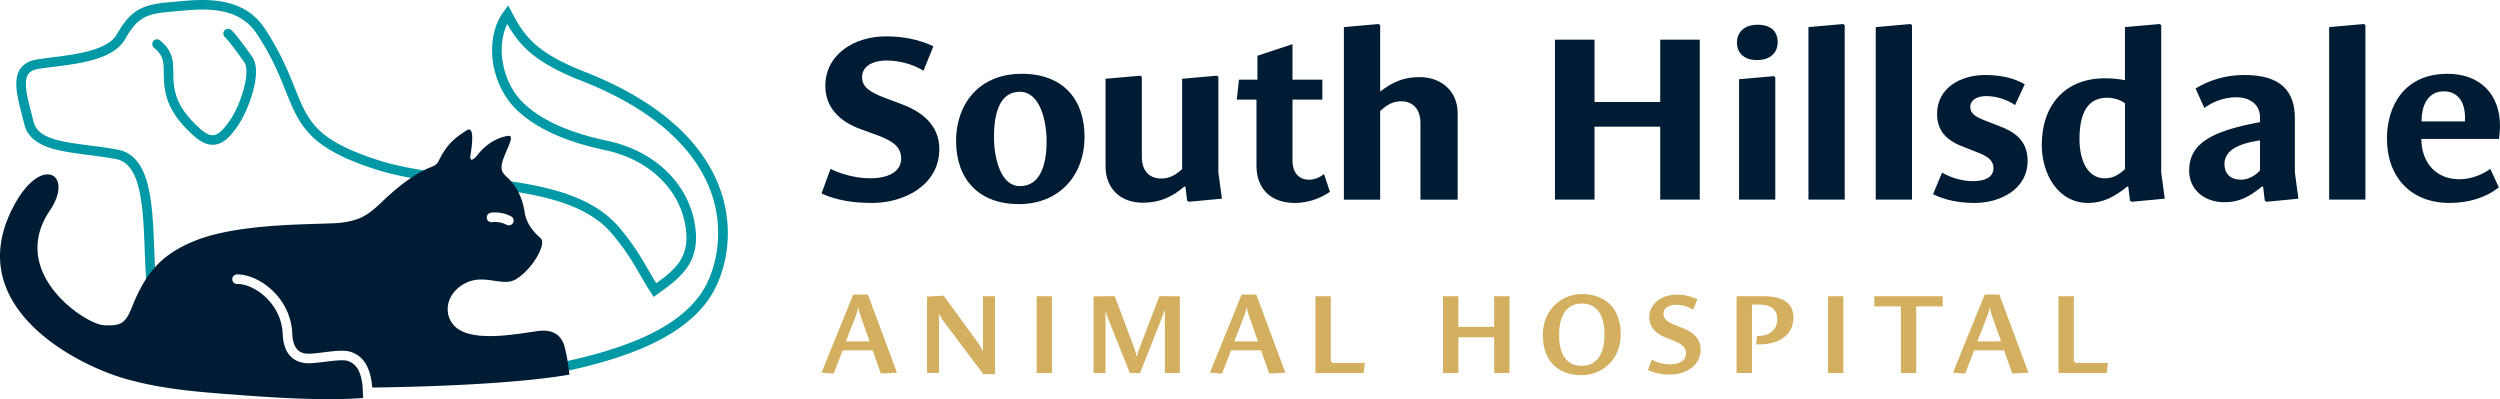 <svg xmlns="http://www.w3.org/2000/svg" id="Layer_2" viewBox="0 0 261.45 41.744"><defs><style>.cls-1{fill:#001c34}.cls-2{fill:#0099a5}.cls-3{fill:#d3af5f}</style></defs><g id="Layer_1-2"><g><g><path d="M59.22 38.806l-.211-.979c7.371-1.587 11.876-3.797 14.181-6.955 1.543-2.114 2.579-6.035 1.416-10.028-1.049-3.6-4.298-8.674-13.824-12.405-4.869-1.907-6.474-3.71-7.729-5.93-1.203 2.448-.499 6.17 1.702 8.279 1.853 1.776 4.792 3.099 8.735 3.931 5.227 1.102 8.866 4.821 9.272 9.477.303 3.475-1.775 4.966-3.976 6.546l-.425.306-.286-.439c-.443-.683-.801-1.302-1.155-1.913-.747-1.291-1.453-2.51-2.909-4.245-3.085-3.675-9.143-4.362-15-5.028-3.372-.383-6.859-.778-9.816-1.737-6.942-2.25-7.881-4.591-9.303-8.133-.678-1.688-1.445-3.603-3.021-5.996-1.97-2.994-5.606-2.649-8.26-2.4-.284.027-.557.053-.815.073-2.649.212-3.484.719-4.705 2.854-1.209 2.117-4.688 2.554-7.483 2.904-.589.074-1.143.144-1.626.224-.508.085-.849.27-1.042.565-.503.773-.088 2.385.312 3.942.084.325.168.653.247.979.434 1.808 2.833 2.12 5.869 2.515.947.124 1.927.251 2.935.435 3.452.629 3.644 5.61 3.829 10.428.095 2.484.194 5.053.732 6.922l-.961.277c-.571-1.986-.672-4.617-.771-7.161-.17-4.423-.346-8.996-3.009-9.481a55.035 55.035 0 00-2.884-.427c-3.283-.427-6.118-.796-6.713-3.273-.077-.321-.16-.644-.242-.963-.476-1.85-.925-3.596-.182-4.738.349-.536.926-.874 1.715-1.006.495-.082 1.062-.153 1.666-.229 2.438-.306 5.777-.725 6.739-2.408C13.61 1.16 14.739.469 17.716.232c.254-.021.522-.046.802-.072 2.743-.257 6.889-.65 9.188 2.846 1.632 2.478 2.454 4.526 3.115 6.173 1.41 3.514 2.186 5.448 8.683 7.555 2.861.928 6.297 1.317 9.621 1.695 6.052.688 12.311 1.398 15.652 5.379 1.513 1.802 2.273 3.115 3.009 4.387.268.463.538.93.847 1.426 1.923-1.394 3.37-2.628 3.133-5.337-.367-4.206-3.697-7.576-8.482-8.585-4.129-.871-7.232-2.279-9.222-4.187-2.807-2.69-3.454-7.505-1.386-10.302l.475-.643.37.708c1.29 2.466 2.517 4.231 7.626 6.232 9.904 3.88 13.308 9.242 14.419 13.058 1.344 4.614-.004 8.754-1.568 10.897-2.458 3.368-7.154 5.701-14.778 7.344z" class="cls-2"/><path d="M22.233 15.138c-.618 0-1.251-.296-1.929-.899-1.941-1.733-2.869-3.288-3.101-5.198a12.944 12.944 0 01-.077-1.454c-.013-1.101-.021-1.765-1.02-2.592a.499.499 0 11.638-.769c1.355 1.121 1.368 2.154 1.382 3.35.005.419.01.852.07 1.345.2 1.648 1.029 3.017 2.773 4.573.533.476.975.686 1.371.64.56-.064 1.089-.667 1.711-1.553 1.088-1.545 2.216-5.059 1.498-6.073-.755-1.066-1.526-2.126-2.051-2.651a.5.5 0 01.707-.707c.546.547 1.258 1.507 2.161 2.78 1.188 1.678-.51 5.826-1.496 7.228-.655.932-1.381 1.851-2.415 1.97a1.836 1.836 0 01-.222.013z" class="cls-2"/><path d="M59.495 38.749v-.01c-.04-.38-.09-.71-.14-.99-.08-.5-.17-.89-.26-1.29-.17-.72-.64-2.16-2.91-1.83-2.27.33-5.7.95-7.77.06-2-.85-2.22-3.51-.09-4.88 2.16-1.39 4.16.29 5.64-.61 1.77-1.08 3.2-3.71 2.59-4.27-.61-.55-1.49-1.41-1.69-2.74-.13-.86-.37-1.54-.65-2.09-.24-.48-.51-.85-.76-1.13-.14-.17-.28-.3-.4-.41-.55-.5-.7-.79-.55-1.49.25-1.14 1.47-2.97.64-2.86-.83.11-2.11.61-3.16 1.94-.54.68-.89.77-.78.05.11-.72.52-3.2-.44-2.55-.95.66-1.91 1.17-2.88 3.16-.27.56-.68.58-1.33.89-.08.04-.14.07-.22.12h-.01c-.43.21-.87.46-1.33.78-.92.61-1.92 1.43-3.08 2.54-1.47 1.4-2.23 1.85-4.06 2.13-1.82.28-10.36-.11-15.39 1.88-1.84.73-3.18 1.61-4.25 2.79v.01c-.34.37-.64.76-.93 1.2v.01c-.55.84-1.03 1.81-1.48 2.95-.72 1.8-1.22 1.98-2.96 1.9-1.89-.09-10.04-5.45-5.64-11.98 2.54-3.75-.74-5.85-3.58-.83-6 10.61 6.15 16.91 11.54 18.43 3.51.99 6.93 1.32 10.92 1.61 2.67.2 9.28.75 13.89.38l-.05-1.08h.01c-.18-1.88-.75-2.48-1.53-2.78-.43-.17-1.56-.03-2.47.08-.57.07-1.1.14-1.53.15-1.02.04-2.74-.35-2.84-3.06-.13-3.16-2.92-5.23-4.73-5.23h-.04a.5.5 0 01-.01-1c2.22-.04 5.63 2.37 5.78 6.19.07 1.92 1.08 2.13 1.81 2.1.39-.01.9-.07 1.44-.14 1.17-.15 2.28-.28 2.95-.02 1.31.49 1.98 1.62 2.17 3.7 3.34-.04 14.18-.24 20.62-1.35-.02-.16-.04-.29-.06-.43zm-5.84-15.44a.509.509 0 01-.68.2c-.43-.23-.98-.34-1.51-.27a.506.506 0 01-.56-.44c-.03-.27.17-.52.44-.56.74-.08 1.5.06 2.11.39.24.13.33.44.2.68z" class="cls-1"/></g><g><g><path d="M91.194 21.224c-1.908 0-3.743-.272-5.279-.99l.942-2.578c.867.472 2.577.992 4.139.992 1.66 0 3.247-.546 3.247-2.082 0-1.314-1.09-1.858-2.23-2.33l-2.032-.742c-1.933-.694-3.669-2.082-3.669-4.512 0-3.271 2.999-5.179 6.345-5.179 1.71 0 3.396.298 4.958 1.04l-1.041 2.554c-1.066-.67-2.503-1.066-3.842-1.066-1.586 0-2.578.668-2.578 1.734 0 1.09.942 1.586 2.156 2.082l2.107.792c1.933.744 3.817 2.108 3.817 4.635 0 3.793-3.668 5.651-7.039 5.651zM99.986 14.73c0-3.767 2.33-7.013 6.866-7.013 4.461 0 6.568 2.825 6.568 6.567 0 4.213-2.776 7.063-6.866 7.063-4.164 0-6.568-2.577-6.568-6.617zm9.468.05c0-2.181-.694-5.181-2.801-5.181s-2.701 2.256-2.701 4.709c0 2.356.744 5.157 2.701 5.157 2.132 0 2.801-2.206 2.801-4.685zM124.319 21.101l-.173-.124-.174-1.462h-.123c-1.239 1.065-2.528 1.685-4.338 1.685-2.28 0-3.892-1.438-3.892-3.793v-9.17l3.644-.322.149.124v8.352c0 1.462.768 2.28 2.032 2.28.941 0 1.586-.446 2.181-.99V8.237l3.643-.322.149.124v9.988l.372 2.751-3.47.324zM139.086 20.059c-.595.422-1.933 1.164-3.669 1.164-2.478 0-4.015-1.437-4.015-3.891v-6.915h-2.057l.223-2.082h1.933V5.832l3.668-1.214v3.717h3.123v2.082h-3.123v6.395c0 1.14.57 1.982 1.76 1.982.644 0 1.239-.346 1.536-.594l.62 1.858zM148.55 20.877v-8.005c0-1.438-.769-2.28-2.032-2.28-.942 0-1.586.47-2.181 1.016v9.27h-3.793V2.834l3.644-.322.149.122v6.915h.049c1.215-.941 2.379-1.486 4.065-1.486 2.256 0 3.991 1.438 3.991 3.793v9.022h-3.891zM173.624 20.877v-7.633h-6.867v7.633h-4.139V4.147h4.139v6.519h6.867V4.147h4.139v16.73h-4.139zM183.729 6.279c-1.438 0-2.082-.842-2.082-1.834 0-.892.594-1.858 2.156-1.858 1.437 0 2.106.742 2.106 1.809 0 1.24-.892 1.884-2.181 1.884zm-1.86 14.598V8.287l3.644-.324.148.124v12.79h-3.793zM189.127 20.877V2.834l3.643-.322.15.122v18.243h-3.793zM196.165 20.877V2.834l3.643-.322.15.122v18.243h-3.793zM206.496 21.224c-1.536 0-3.049-.272-4.338-.916l.942-2.256c.794.472 2.032.894 3.222.894 1.24 0 2.156-.398 2.156-1.364 0-.818-.62-1.214-1.512-1.586l-1.512-.594c-1.635-.596-2.875-1.512-2.875-3.495 0-2.702 2.454-4.065 5.031-4.065 1.488 0 2.925.272 4.14.966l-1.016 2.181c-.77-.544-1.934-.942-3.024-.942-.966 0-1.66.422-1.66 1.14s.618 1.042 1.462 1.388l1.536.596c1.536.57 2.999 1.462 2.999 3.643 0 3.024-2.925 4.411-5.551 4.411zM222.924 21.101l-.174-.124-.172-1.462h-.124c-1.338 1.09-2.553 1.709-4.065 1.709-3.198 0-4.859-3.073-4.859-6.047 0-4.263 2.504-6.989 6.593-6.989.768 0 1.512.074 2.106.198V2.834l3.644-.322.148.122v15.392l.372 2.751-3.47.324zm-.694-10.287c-.396-.346-1.164-.594-1.858-.594-1.884 0-2.9 1.364-2.9 4.313 0 2.38.918 4.115 2.652 4.115.892 0 1.536-.422 2.106-.966v-6.867zM237.021 21.101l-.174-.124-.172-1.462h-.124c-1.338 1.065-2.33 1.635-3.917 1.635-2.156 0-3.693-1.362-3.693-3.297 0-2.949 2.503-4.163 7.41-5.081v-.496c0-1.387-1.114-2.106-2.478-2.106-1.338 0-2.527.52-3.345 1.116l-.918-2.032c1.214-.744 2.925-1.412 5.107-1.412 3.817 0 5.279 1.685 5.279 4.535v5.651l.372 2.751-3.346.324zm-.67-6.421c-2.899.422-3.717 1.388-3.717 2.478 0 1.042.668 1.636 1.71 1.636.744 0 1.486-.396 2.007-.966V14.68zM243.583 20.877V2.834l3.643-.322.15.122v18.243h-3.793zM261.327 19.589c-1.314 1.065-3.148 1.635-5.157 1.635-4.039 0-6.543-2.701-6.543-6.741 0-3.421 1.834-6.765 6.321-6.765 3.395 0 5.501 2.106 5.501 5.453 0 .544-.074 1.04-.098 1.362h-8.129c.024 2.503 1.561 4.213 3.965 4.213 1.314 0 2.528-.544 3.247-1.09l.894 1.934zm-3.545-6.891c.124-2.057-.768-3.148-2.206-3.148-1.462 0-2.33 1.166-2.33 3.148h4.537z" class="cls-1"/></g><g><path d="M92.19 39.066l-.095-.06-.832-2.365h-3.138l-.915 2.365-.095.06-1.2-.095 3.315-8.165h1.533l3.042 8.165-1.617.095zm-2.103-5.788c-.143-.392-.262-.761-.297-1.094h-.048c-.048.333-.202.749-.345 1.117l-.938 2.401h2.484l-.856-2.424zM102.832 39.124l-4.171-5.55a3.872 3.872 0 01-.405-.69h-.06c0 .166.012.535.012.844v5.277h-1.26v-7.987l1.688-.095.095.06 3.494 4.79c.178.25.44.665.523.903h.059c0-.214-.011-.677-.011-.962v-4.73h1.26v8.141h-1.224zM108.412 39.006v-8.022h1.604v8.022h-1.604zM121.821 39.006v-5.598c0-.285 0-.653.011-.927h-.071c-.06.214-.19.583-.356 1.011l-2.175 5.514h-1.07l-2.175-5.443c-.131-.333-.262-.654-.321-.939h-.059c.011.131.011.38.011 1.022v5.36h-1.248v-8.01l2.139-.024.095.06 1.937 5.158c.178.463.25.736.321 1.081h.048c.059-.321.19-.677.344-1.093l1.973-5.146.095-.06 2.068.024v8.01h-1.569zM132.809 39.066l-.095-.06-.832-2.365h-3.138l-.915 2.365-.095.06-1.2-.095 3.315-8.165h1.533l3.042 8.165-1.617.095zm-2.103-5.788c-.143-.392-.262-.761-.297-1.094h-.048c-.048.333-.202.749-.345 1.117l-.938 2.401h2.484l-.856-2.424zM137.569 39.006v-8.022h1.604v6.596c0 .308.154.38.368.38h3.197l-.131 1.046h-5.039zM156.259 39.006v-3.732h-3.743v3.732h-1.604v-8.022h1.604v3.197h3.743v-3.197h1.605v8.022h-1.605zM161.352 35.024c0-2.638 1.961-4.267 4.064-4.267 2.413 0 4.077 1.415 4.077 4.219 0 2.639-1.961 4.255-4.077 4.255-2.436 0-4.064-1.438-4.064-4.208zm6.441-.048c0-2.543-1.176-3.232-2.377-3.232-1.105 0-2.365.653-2.365 3.28 0 2.531 1.165 3.233 2.365 3.233 1.117 0 2.377-.654 2.377-3.281zM174.656 39.172c-.844 0-1.652-.154-2.317-.487l.405-1.07c.392.226 1.152.487 1.902.487.808 0 1.675-.297 1.675-1.141 0-.724-.618-1.046-1.224-1.307l-.975-.392c-.867-.345-1.64-.999-1.64-2.08 0-1.415 1.283-2.365 2.876-2.365a4.91 4.91 0 012.163.487l-.452 1.093a3.317 3.317 0 00-1.759-.522c-.832 0-1.343.368-1.343.939 0 .594.487.867 1.141 1.141l1.034.427c.916.38 1.712 1.07 1.712 2.175 0 1.711-1.604 2.615-3.197 2.615zM181.614 39.006v-8.022h2.853c1.26 0 3.089.285 3.089 2.222 0 2.211-2.139 2.9-3.898 2.805l.095-.868c1.117.024 2.116-.522 2.116-1.735 0-1.129-.784-1.557-1.902-1.557h-.749v7.155h-1.604zM191.175 39.006v-8.022h1.604v8.022h-1.604zM198.796 39.006v-6.964h-2.782v-1.058h7.155v1.058H200.4v6.964h-1.604zM210.519 39.066l-.095-.06-.832-2.365h-3.138l-.915 2.365-.095.06-1.2-.095 3.315-8.165h1.533l3.042 8.165-1.617.095zm-2.103-5.788c-.143-.392-.262-.761-.297-1.094h-.048c-.048.333-.202.749-.345 1.117l-.938 2.401h2.484l-.856-2.424zM215.278 39.006v-8.022h1.604v6.596c0 .308.154.38.368.38h3.197l-.131 1.046h-5.039z" class="cls-3"/></g></g></g></g></svg>
